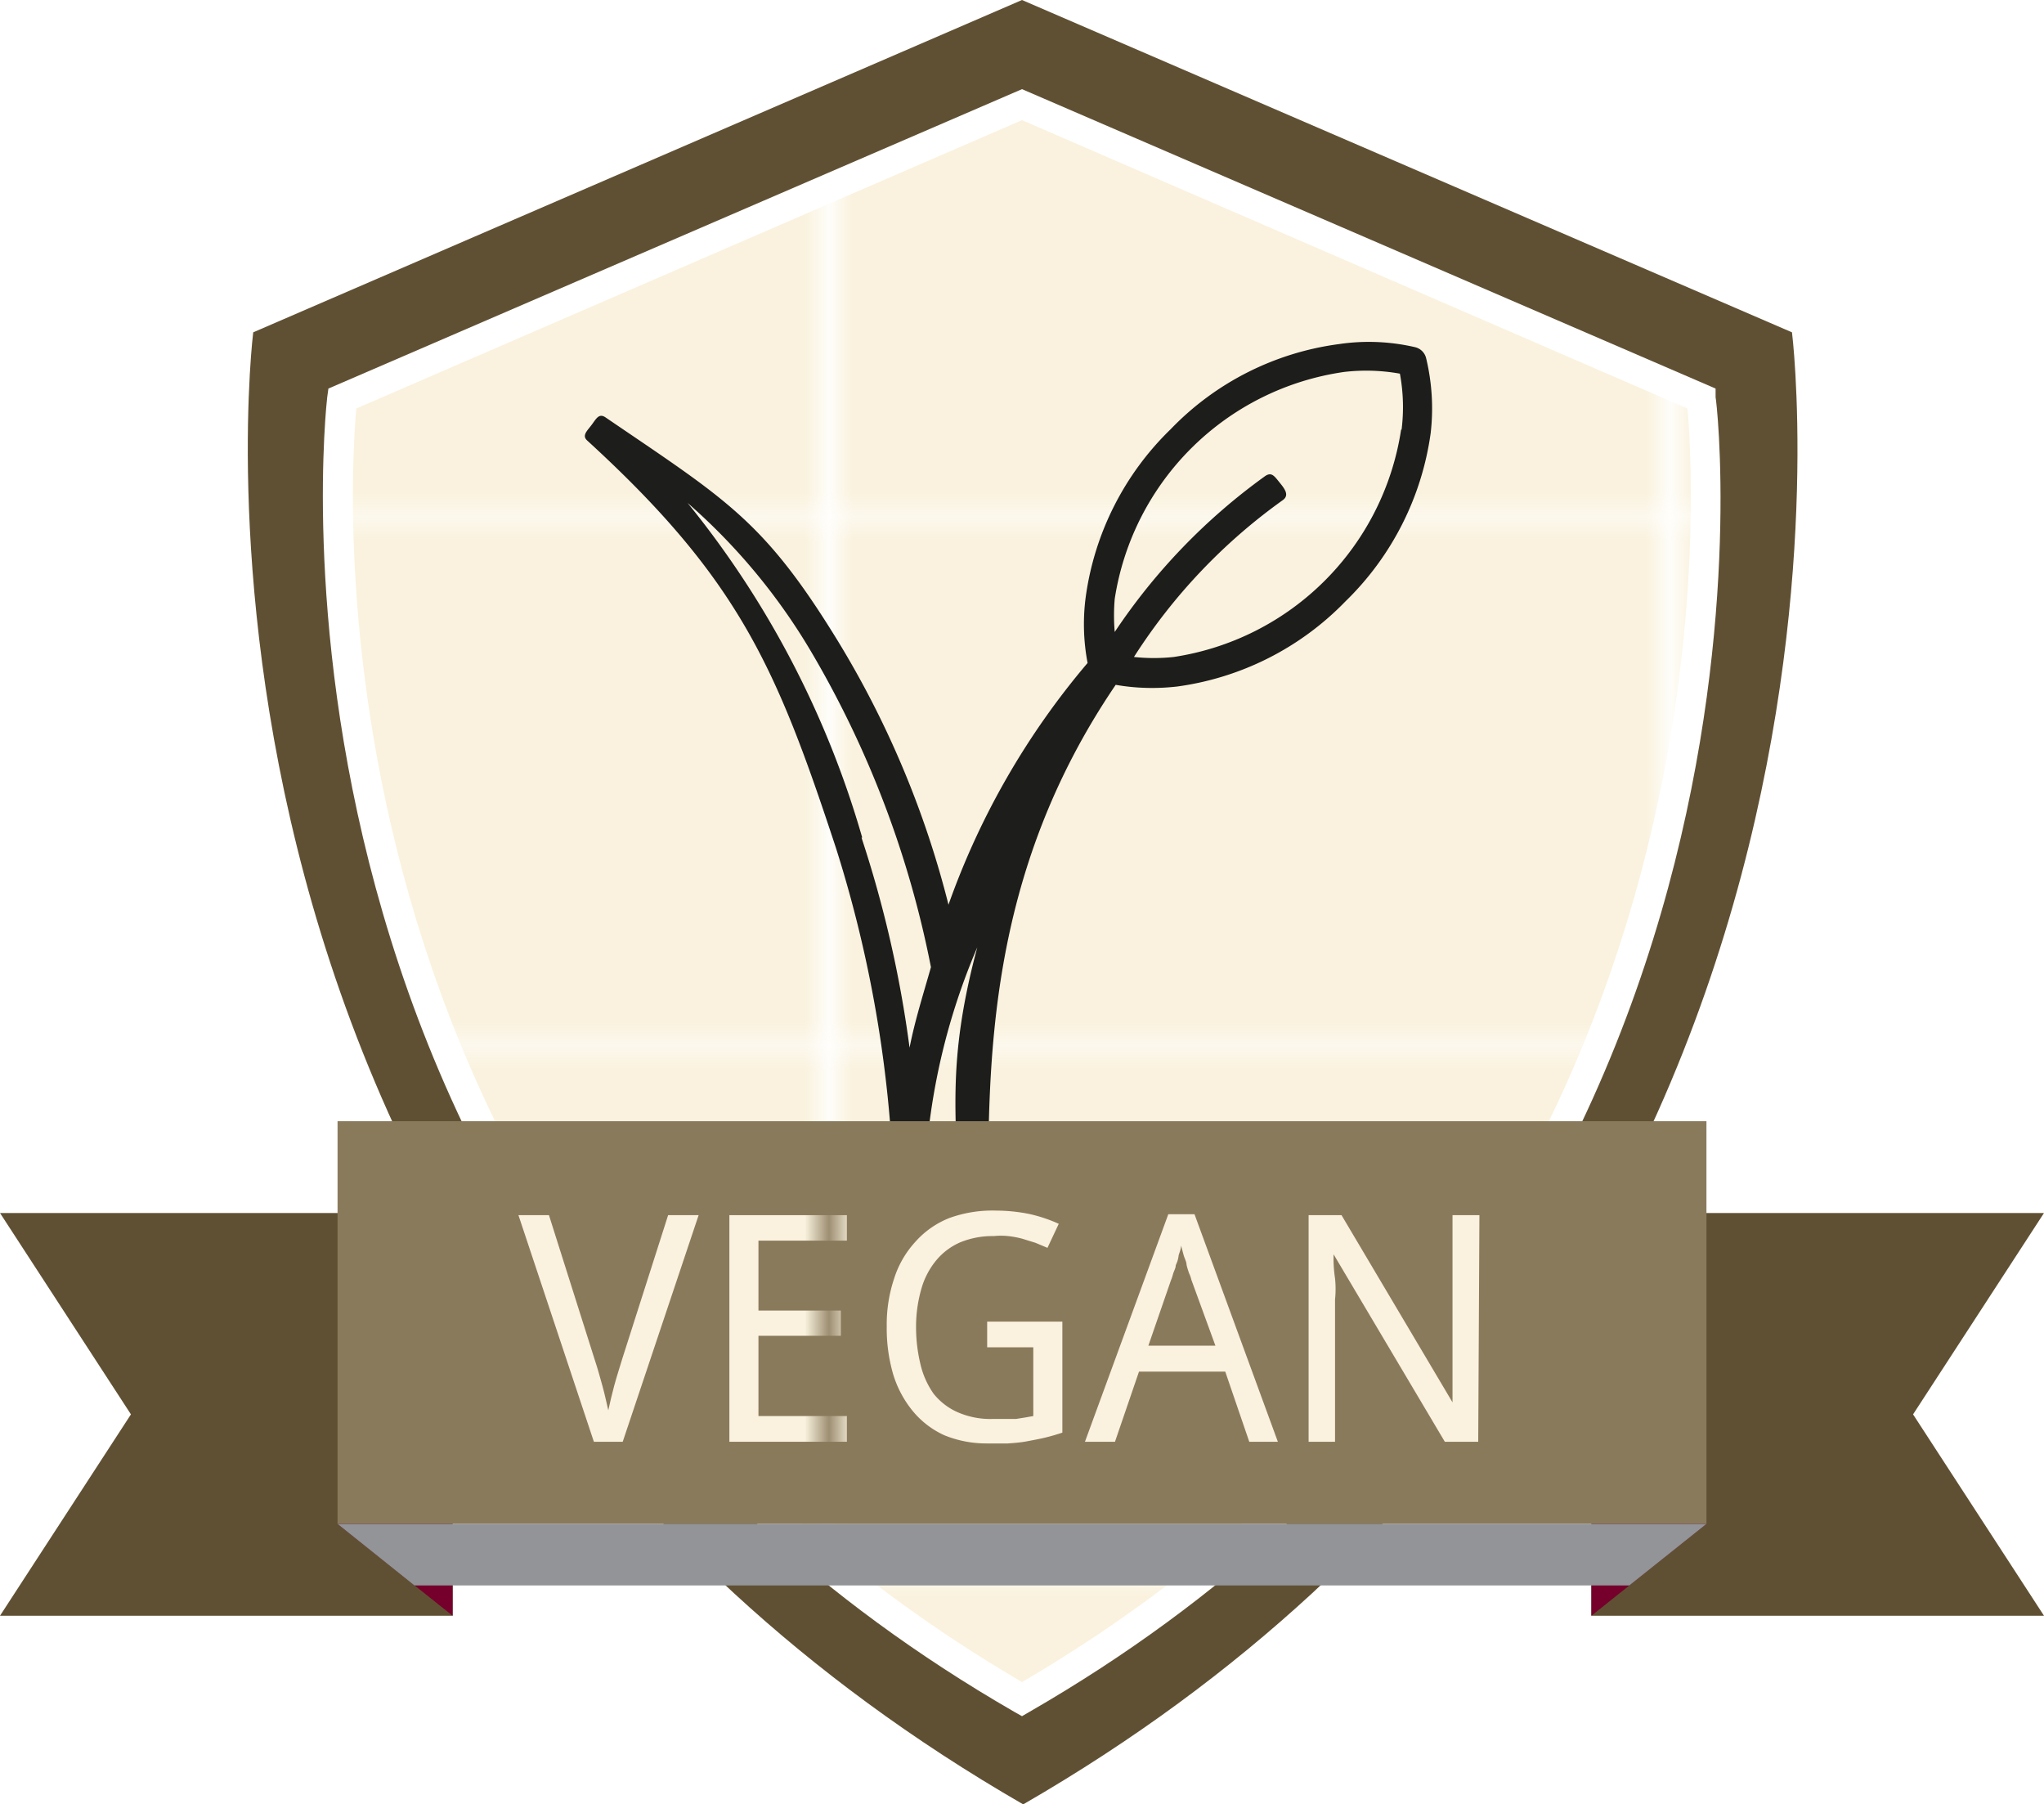 <svg xmlns="http://www.w3.org/2000/svg" xmlns:xlink="http://www.w3.org/1999/xlink" viewBox="0 0 85.08 75.09"><defs><style>.cls-1{fill:none;}.cls-2{fill:#faf2de;}.cls-3{isolation:isolate;}.cls-4{fill:url(#New_Pattern_Swatch_1);}.cls-5{fill:#605033;}.cls-6{fill:#1d1d1b;}.cls-7{fill:#8a7a5c;}.cls-8{fill:#74002b;}.cls-9{fill:#929497;mix-blend-mode:multiply;}</style><pattern id="New_Pattern_Swatch_1" data-name="New Pattern Swatch 1" width="34.17" height="21.5" patternUnits="userSpaceOnUse" viewBox="0 0 34.17 21.5"><rect class="cls-1" width="34.17" height="21.5"/><rect class="cls-2" width="34.17" height="21.5"/></pattern></defs><g class="cls-3"><g id="Ebene_2" data-name="Ebene 2"><g id="Ebene_1-2" data-name="Ebene 1"><path class="cls-4" d="M70.24,17l-27.7-12L14.83,17C14.5,20.74,12.63,52.5,42.54,70,72.45,52.5,70.57,20.74,70.24,17Z"/><path class="cls-5" d="M74.59,13.83,42.54,0l-32,13.83s-5,39.9,32.05,61.26C79.61,53.73,74.59,13.83,74.59,13.83ZM42.85,71.24l-.31.18-.32-.18C9.51,52.39,13.58,16.88,13.62,16.53l.05-.36L42.54,3.71,71.41,16.17l0,.36C71.5,16.88,75.57,52.39,42.85,71.24Z"/><path class="cls-6" d="M58.32,17.88a11.28,11.28,0,0,1-9.46,9.46,7.68,7.68,0,0,1-1.66,0,23.66,23.66,0,0,1,6.2-6.53c.27-.2.09-.45-.13-.72s-.34-.47-.62-.27A25.21,25.21,0,0,0,46.4,26.3a8,8,0,0,1,0-1.38,11.28,11.28,0,0,1,9.54-9.44,7.92,7.92,0,0,1,2.33.07,7.6,7.6,0,0,1,.07,2.33M39.89,50.41v.75h-1.4a27.23,27.23,0,0,1,2.19-11.74c-1.33,4.95-.82,7.16-.79,11m-4-15.56a39.27,39.27,0,0,0-7.27-13.93,25.23,25.23,0,0,1,5.19,6.27,41.55,41.55,0,0,1,4.94,13.05c-.33,1.16-.67,2.23-.89,3.35a47.82,47.82,0,0,0-2-8.74M41.13,52V50.41c0-6.2-.07-14,5.31-21.91a8.81,8.81,0,0,0,1.54.13A9.28,9.28,0,0,0,49,28.57a12,12,0,0,0,7-3.54,12.07,12.07,0,0,0,3.55-7,8.93,8.93,0,0,0-.19-3.13.62.62,0,0,0-.45-.45,8.51,8.51,0,0,0-3.18-.13,11.88,11.88,0,0,0-7,3.54,12,12,0,0,0-3.54,7,8.62,8.62,0,0,0,.08,2.73h0a32.08,32.08,0,0,0-5.79,10.06,39.59,39.59,0,0,0-4.62-11c-3.07-5-4.62-5.85-9.67-9.29-.27-.17-.38.08-.57.33s-.41.44-.17.65c6.32,5.78,7.88,9.46,10.34,16.93a51.72,51.72,0,0,1,2.42,16.71"/><polygon class="cls-5" points="85.08 67.24 66.24 67.24 66.24 50.48 85.08 50.48 79.63 58.86 85.08 67.24"/><polygon class="cls-5" points="0 67.24 18.84 67.24 18.84 50.48 0 50.48 5.45 58.86 0 67.24"/><rect class="cls-7" x="14.05" y="46.66" width="56.98" height="16.76"/><polygon class="cls-8" points="18.84 67.24 14.05 63.42 18.84 63.42 18.84 67.24"/><polygon class="cls-8" points="66.24 67.24 71.03 63.42 66.24 63.42 66.24 67.24"/><g id="Ebene_1-2-2" data-name="Ebene 1-2"><path class="cls-4" d="M27.81,50.57h1.27L25.92,60h-1.2l-3.14-9.43h1.27l1.9,6c.13.39.23.76.33,1.12s.17.71.24,1c.07-.32.15-.66.24-1s.22-.74.35-1.17Z"/><path class="cls-4" d="M35.25,60H30.36V50.57h4.89v1.06H31.57v2.91H35v1.05H31.57v3.34h3.68Z"/><path class="cls-4" d="M41.09,55h3.13v4.62c-.24.08-.48.15-.73.21s-.48.1-.74.15-.52.07-.8.09h-.88a4.63,4.63,0,0,1-1.76-.34,3.67,3.67,0,0,1-1.31-1,4.44,4.44,0,0,1-.82-1.53,6.82,6.82,0,0,1-.27-2,6,6,0,0,1,.31-2,4.07,4.07,0,0,1,.88-1.52,3.71,3.71,0,0,1,1.44-1,5.27,5.27,0,0,1,1.93-.3,7,7,0,0,1,1.37.14,6.13,6.13,0,0,1,1.23.41l-.47,1-.5-.21-.55-.17a3.84,3.84,0,0,0-.59-.11,2.88,2.88,0,0,0-.59,0,3.55,3.55,0,0,0-1.4.26,2.68,2.68,0,0,0-1,.75,3.23,3.23,0,0,0-.62,1.19,5.7,5.7,0,0,0-.22,1.59,6.6,6.6,0,0,0,.18,1.53A3.52,3.52,0,0,0,38.86,58a2.65,2.65,0,0,0,1,.77,3.4,3.4,0,0,0,1.48.28h.52l.43,0,.38-.06.34-.06V56.07H41.09Z"/><path class="cls-4" d="M52,60l-1-2.92H47.41l-1,2.92H45.16l3.47-9.47h1.09L53.19,60Zm-1.41-4-1-2.74A1.24,1.24,0,0,0,49.5,53a3.07,3.07,0,0,1-.11-.36c0-.13-.08-.26-.12-.4l-.11-.41c0,.14-.06.28-.1.41a1.14,1.14,0,0,1-.12.41c0,.13-.08.25-.11.36s-.06.2-.09.27L47.8,56Z"/><path class="cls-4" d="M61.53,60H60.14l-4.63-7.8h0a5.49,5.49,0,0,0,.06,1,4.31,4.31,0,0,1,0,.88V60H54.47V50.57h1.37l4.62,7.79h0V50.57h1.12Z"/></g><polygon class="cls-9" points="14.05 63.42 17.25 65.98 67.82 65.98 71.03 63.42 14.05 63.42"/></g></g></g></svg>